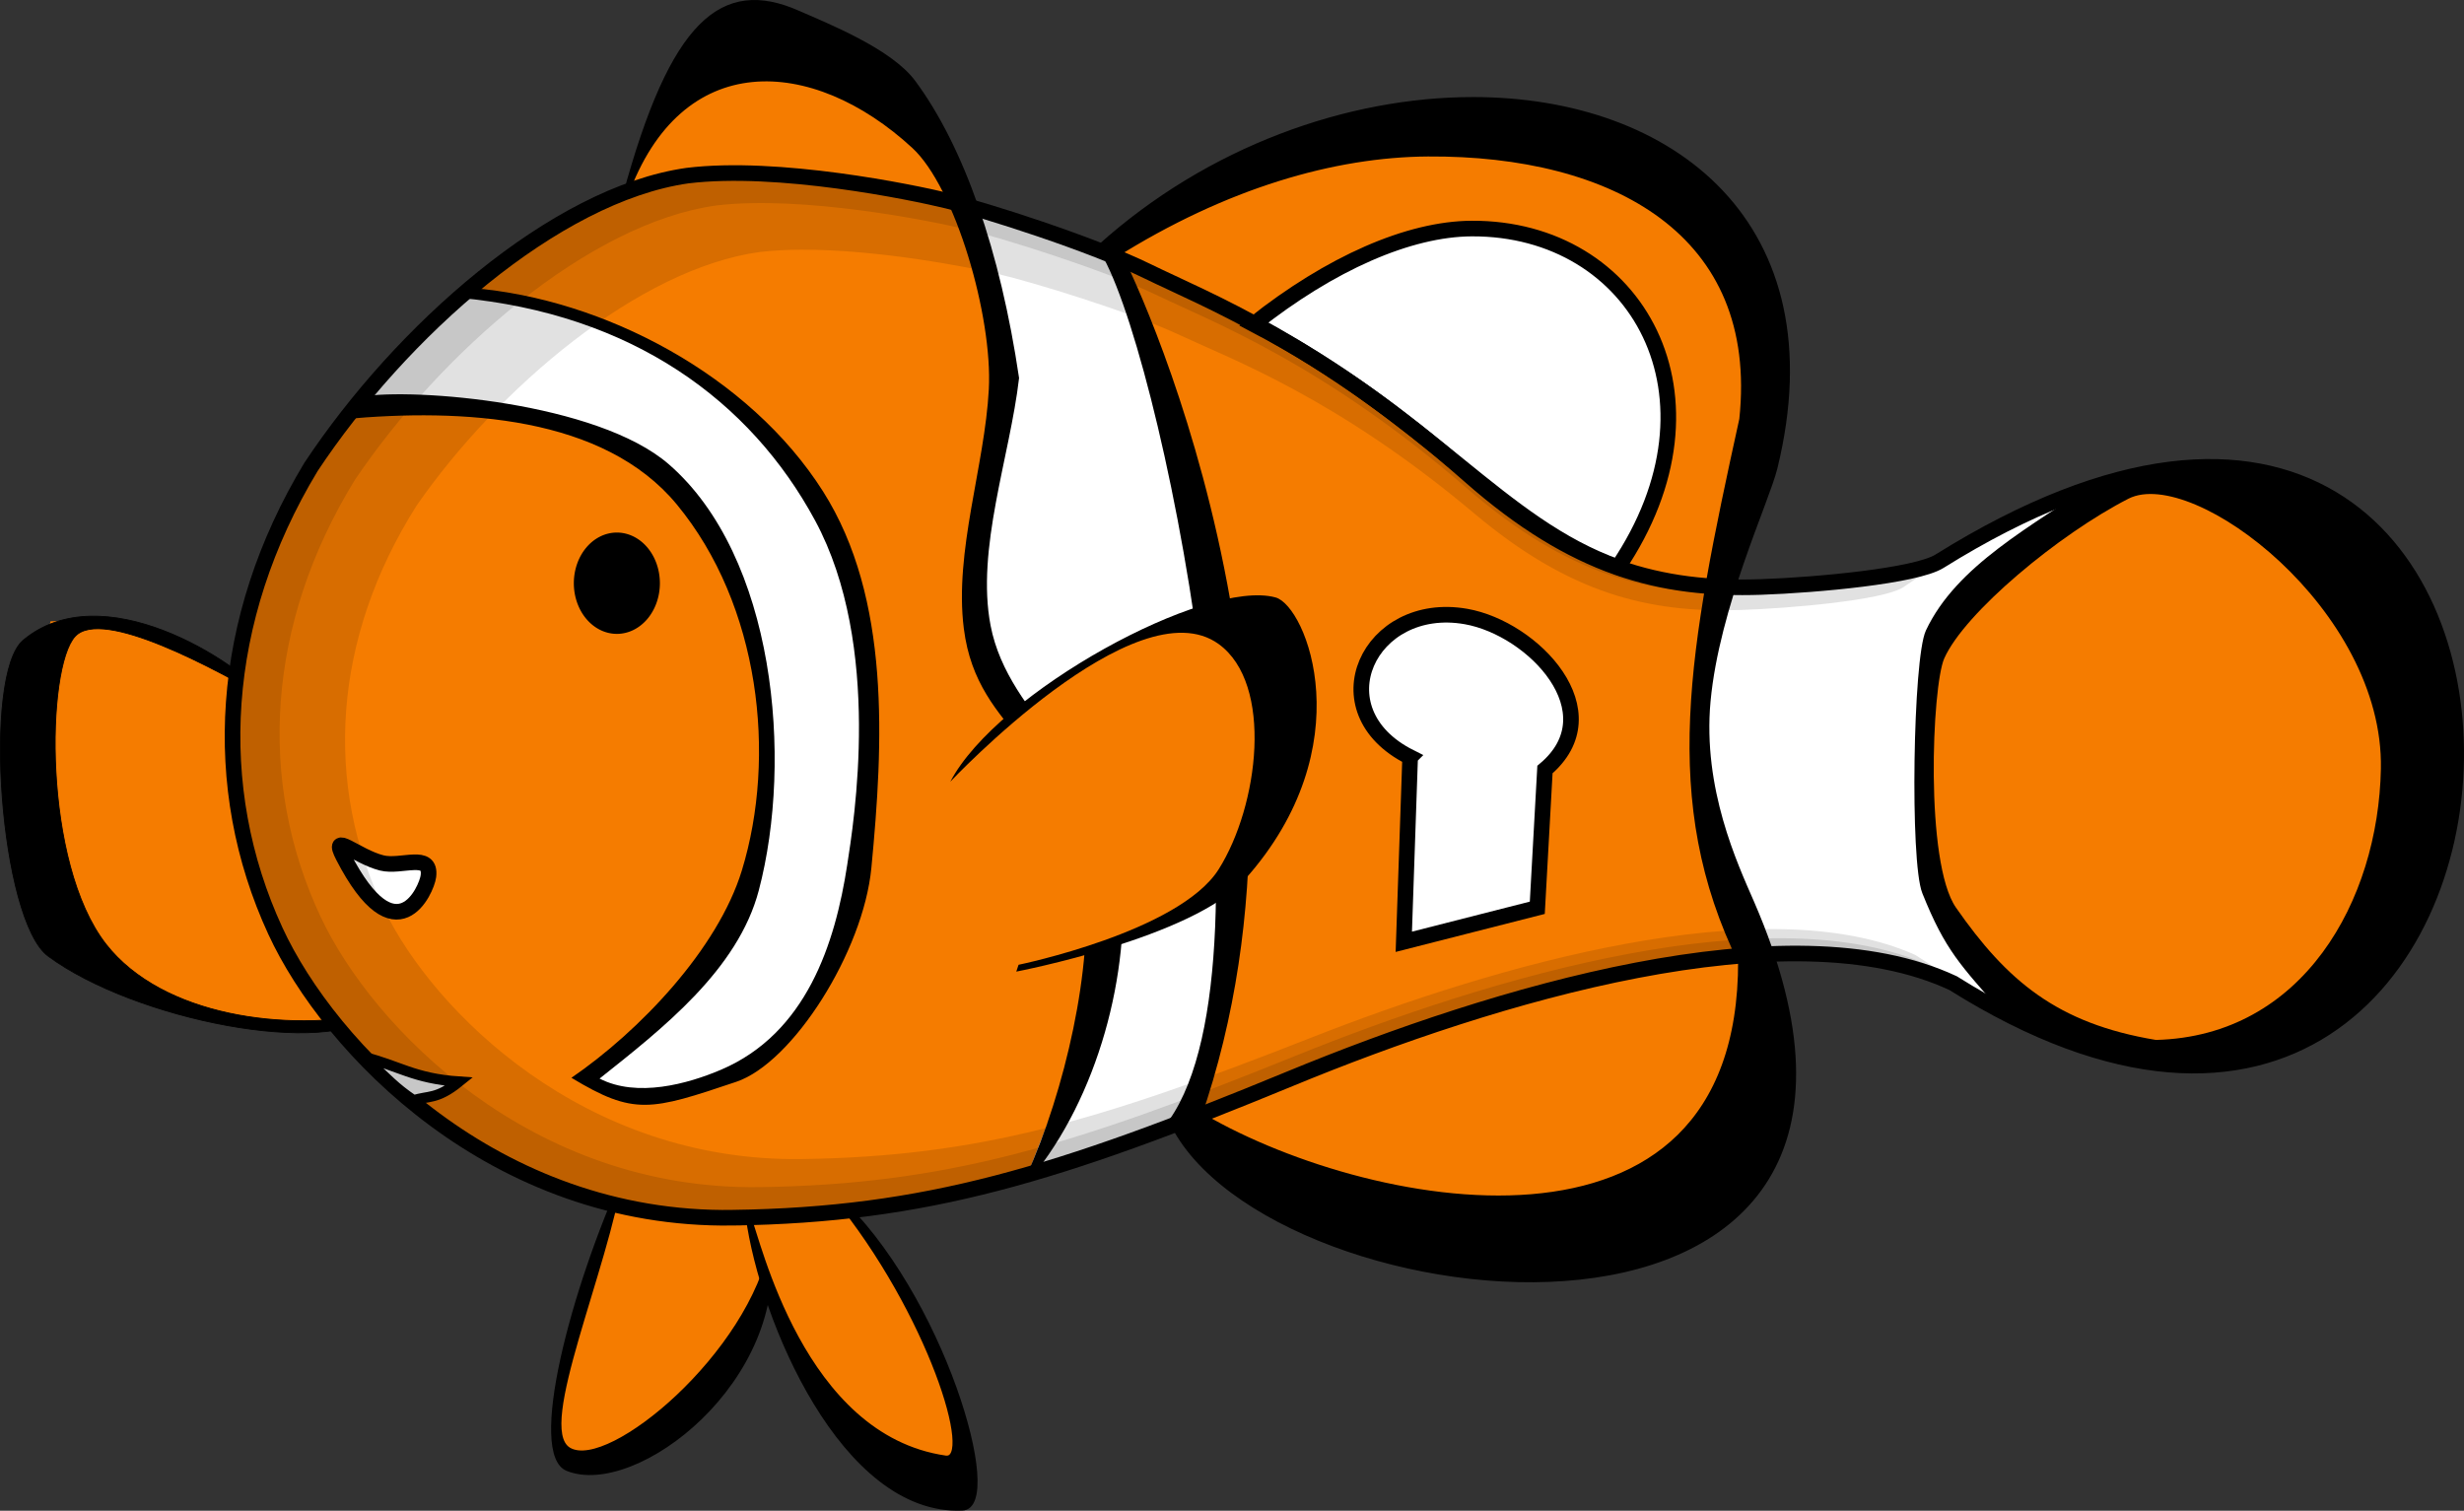 <?xml version="1.0" encoding="UTF-8" standalone="no"?>
<!-- Created with Inkscape (http://www.inkscape.org/) -->

<svg
   xmlns:osb="http://www.openswatchbook.org/uri/2009/osb"
   xmlns:dc="http://purl.org/dc/elements/1.1/"
   xmlns:cc="http://creativecommons.org/ns#"
   xmlns:rdf="http://www.w3.org/1999/02/22-rdf-syntax-ns#"
   xmlns:svg="http://www.w3.org/2000/svg"
   xmlns="http://www.w3.org/2000/svg"
   xmlns:sodipodi="http://sodipodi.sourceforge.net/DTD/sodipodi-0.dtd"
   xmlns:inkscape="http://www.inkscape.org/namespaces/inkscape"
   id="svg4196"
   version="1.1"
   inkscape:version="0.91 r13725"
   width="2367.56"
   height="1451.508"
   viewBox="0 0 2367.559 1451.508"
   sodipodi:docname="omemo_logo.svg">
  <rect x="0" y="0" width="2367.559" height="1451.508" fill="#333333" stroke="none"/>
  <defs
     id="defs4200">
    <linearGradient
       id="linearGradient4245"
       osb:paint="solid">
      <stop
         style="stop-color:#000000;stop-opacity:1;"
         offset="0"
         id="stop4247" />
    </linearGradient>
  </defs>
  <sodipodi:namedview
     pagecolor="#ffffff"
     bordercolor="#666666"
     borderopacity="1"
     objecttolerance="10"
     gridtolerance="10"
     guidetolerance="10"
     inkscape:pageopacity="0"
     inkscape:pageshadow="2"
     inkscape:window-width="1600"
     inkscape:window-height="836"
     id="namedview4198"
     showgrid="false"
     inkscape:zoom="0.32"
     inkscape:cx="1158.7782"
     inkscape:cy="667.71025"
     inkscape:window-x="0"
     inkscape:window-y="27"
     inkscape:window-maximized="1"
     inkscape:current-layer="svg4196"
     fit-margin-top="0"
     fit-margin-left="0"
     fit-margin-right="0"
     fit-margin-bottom="0" />
  <path
     style="fill:#ffffff;fill-opacity:1;fill-rule:evenodd;stroke:none;stroke-width:1px;stroke-linecap:butt;stroke-linejoin:miter;stroke-opacity:1"
     d="m 1160.235,302.297 271.974,-131.351 186.983,134.442 24.725,151.44 -86.537,135.987 z"
     id="path4267"
     inkscape:connector-curvature="0"
     inkscape:export-xdpi="15.191093"
     inkscape:export-ydpi="15.191093" />
  <path
     style="fill:#f57c00;fill-opacity:1;fill-rule:evenodd;stroke:none;stroke-width:1px;stroke-linecap:butt;stroke-linejoin:miter;stroke-opacity:1"
     d="m 598.881,1125.948 -43.055,131.856 -21.527,94.855 4.036,47.091 67.273,6.727 80.728,-58.528 43.728,-78.71 7.4,-55.164 -21.527,-71.982 z"
     id="path4259"
     inkscape:connector-curvature="0"
     inkscape:export-xdpi="15.191093"
     inkscape:export-ydpi="15.191093" />
  <path
     style="fill:#ffffff;fill-opacity:1;fill-rule:evenodd;stroke:none;stroke-width:10;stroke-linecap:butt;stroke-linejoin:miter;stroke-miterlimit:4;stroke-dasharray:none;stroke-opacity:1"
     d="M 709.522,1171.452 C 480.052,1174.905 321.721,1008.385 269.816,895.976 206.116,758.024 215.357,596.927 303.946,450.171 390.007,320.243 538.039,188.345 665.644,170.199 c 86.88,-10.632 215.409,15.767 250.118,24.238 35.046,8.554 138.102,41.165 192.59,67.919 53.519,26.278 164.698,69.058 309.122,196.39 100.332,88.458 183.287,109.979 279.755,106.681 52.941,-1.81 148.827,-10.567 171.53,-24.729 679.975,-424.153 639.452,799.037 13.112,405.391 -158.318,-74.101 -440.148,10.552 -637.044,91.787 -223.843,92.352 -350.016,130.786 -535.305,133.574 z"
     id="path4225"
     inkscape:connector-curvature="0"
     sodipodi:nodetypes="ssccssssscss"
     inkscape:export-xdpi="15.191093"
     inkscape:export-ydpi="15.191093" />
  <path
     inkscape:connector-curvature="0"
     style="fill:#000000;fill-opacity:1;fill-rule:evenodd;stroke:#000000;stroke-width:5;stroke-linecap:butt;stroke-linejoin:miter;stroke-miterlimit:4;stroke-dasharray:none;stroke-opacity:1"
     d="m 2121.448,451.363 c -26.791,-0.01 -69.788,2.87 -101.187,10.739 -68.117,46.199 -138.546,83.351 -167.446,144.672 -12.187,25.858 -15.199,221.061 -3.388,250.539 22.057,55.054 36.535,68.519 75.844,113.548 490.813,255.436 586.585,-519.348 196.178,-519.498 z"
     id="path4225-4"
     inkscape:export-xdpi="15.191093"
     inkscape:export-ydpi="15.191093"
     sodipodi:nodetypes="scsscs" />
  <path
     style="fill:#f57c00;fill-opacity:1;fill-rule:evenodd;stroke:none;stroke-width:5;stroke-linecap:butt;stroke-linejoin:miter;stroke-miterlimit:4;stroke-dasharray:none;stroke-opacity:1"
     d="m 1879.42,872.052 c -30.088,-43.202 -23.045,-213.017 -11.252,-239.493 19.553,-43.897 110.017,-119.197 177.155,-153.504 62.287,-31.143 245.328,107.066 242.384,259.61 -2.449,126.888 -74.975,256.917 -216.16,260.514 -95.073,-15.763 -143.272,-56.98 -192.127,-127.128 z"
     id="path4313"
     inkscape:connector-curvature="0"
     sodipodi:nodetypes="sscscs"
     inkscape:export-xdpi="15.191093"
     inkscape:export-ydpi="15.191093" />
  <path
     style="fill:#f57c00;fill-opacity:1;fill-rule:evenodd;stroke:none;stroke-width:1px;stroke-linecap:butt;stroke-linejoin:miter;stroke-opacity:1"
     d="m 712.412,50.976 130.579,23.18 80.356,97.355 11.59,38.633 -335.332,-24.725 56.404,-112.808 z"
     id="path4317"
     inkscape:connector-curvature="0"
     inkscape:export-xdpi="15.191093"
     inkscape:export-ydpi="15.191093" />
  <path
     inkscape:connector-curvature="0"
     style="fill:#000000;fill-opacity:1;fill-rule:evenodd;stroke:#000000;stroke-width:5;stroke-linecap:butt;stroke-linejoin:miter;stroke-miterlimit:4;stroke-dasharray:none;stroke-opacity:1"
     d="m 1414.897,95.744 c -119.233,0.122 -252.577,46.678 -357.988,141.492 59.227,85.339 179.606,681.138 68.879,839.943 91.969,196.139 767.495,273.501 557.166,-210.174 -15.705,-36.115 -49.714,-108.754 -41.832,-193.486 8.449,-90.83 56.441,-192.181 64.232,-223.924 57.326,-233.548 -98.225,-354.048 -290.457,-353.852 z m -37.943,48.607 c 179.926,-1.202 313.923,108.102 295.885,273.149 -49.031,223.244 -65.609,352.995 9.757,506.7 0.907,322.07 -372.153,246.995 -531.186,150.285 136.069,-390.787 -67.057,-814.799 -78.564,-831.621 107.938,-67.831 213.086,-97.906 304.107,-98.514 z"
     id="path4227-8"
     inkscape:export-xdpi="15.191093"
     inkscape:export-ydpi="15.191093"
     sodipodi:nodetypes="sccsssssccccs" />
  <path
     inkscape:connector-curvature="0"
     style="fill:#f57c00;fill-opacity:1;fill-rule:evenodd;stroke:#000000;stroke-width:15;stroke-linecap:butt;stroke-linejoin:miter;stroke-miterlimit:4;stroke-dasharray:none;stroke-opacity:1"
     d="m 1371.969,142.849 c -91.021,0.608 -196.169,30.683 -304.108,98.514 11.508,16.822 214.634,440.835 78.564,831.623 159.033,96.709 532.09,171.784 531.184,-150.285 -75.367,-153.705 -47.969,-295.821 1.062,-519.065 19.583,-183.591 -126.777,-261.989 -306.702,-260.787 z m 42.096,76.75 c 158.827,-0.809 251.076,161.9 140.552,325.366 -113.709,-40.693 -178.034,-143.331 -350.079,-233.474 73.917,-58.593 149.3,-91.586 209.527,-91.892 z"
     id="path4229-6"
     sodipodi:nodetypes="sccccssccs"
     inkscape:export-xdpi="15.191093"
     inkscape:export-ydpi="15.191093" />
  <path
     style="fill:#ffffff;fill-opacity:1;fill-rule:evenodd;stroke:#000000;stroke-width:15;stroke-linecap:butt;stroke-linejoin:miter;stroke-miterlimit:4;stroke-dasharray:none;stroke-opacity:1"
     d="m 1354.944,727.523 -6.081,177.368 128.261,-32.694 7.361,-132.819 c 65.526,-55.144 -11.166,-135.674 -75.914,-147.028 -93.114,-16.328 -143.145,90.34 -53.627,135.173 z"
     id="path4233"
     inkscape:connector-curvature="0"
     sodipodi:nodetypes="ccccsc"
     inkscape:export-xdpi="15.191093"
     inkscape:export-ydpi="15.191093" />
  <path
     style="fill:#000000;fill-opacity:1;fill-rule:evenodd;stroke:none;stroke-width:1px;stroke-linecap:butt;stroke-linejoin:miter;stroke-opacity:1"
     d="m 598.881,1127.293 c -14.127,92.164 -82.995,244.941 -51.128,263.711 36.462,21.476 172.668,-90.819 192.402,-197.784 18.837,133.425 -129.042,247.183 -195.765,219.984 -38.73,-15.788 4.933,-176.704 54.491,-285.911 z"
     id="path4257"
     inkscape:connector-curvature="0"
     sodipodi:nodetypes="cscsc"
     inkscape:export-xdpi="15.191093"
     inkscape:export-ydpi="15.191093" />
  <path
     style="fill:#f57c00;fill-opacity:1;fill-rule:evenodd;stroke:none;stroke-width:1px;stroke-linecap:butt;stroke-linejoin:miter;stroke-opacity:1"
     d="m 713.64,1156.081 23.952,78.811 72.63,139.078 118.989,69.539 -1.545,-78.038 -40.951,-101.99 -65.676,-100.445 -27.043,-32.452 z"
     id="path4261"
     inkscape:connector-curvature="0"
     inkscape:export-xdpi="15.191093"
     inkscape:export-ydpi="15.191093" />
  <path
     style="fill:#000000;fill-opacity:1;fill-rule:evenodd;stroke:#000000;stroke-width:5;stroke-linecap:butt;stroke-linejoin:miter;stroke-miterlimit:4;stroke-dasharray:none;stroke-opacity:1"
     d="m 719.049,1169.216 c 9.272,21.634 50.669,211.721 189.301,231.797 30.332,4.393 -14.681,-140.623 -105.854,-251.886 102.248,93.749 161.33,298.142 122.08,299.79 C 810.58,1453.705 732.442,1267.601 719.049,1169.216 Z"
     id="path4255"
     inkscape:connector-curvature="0"
     sodipodi:nodetypes="cscsc"
     inkscape:export-xdpi="15.191093"
     inkscape:export-ydpi="15.191093" />
  <path
     style="fill:#f57c00;fill-opacity:1;fill-rule:evenodd;stroke:none;stroke-width:1px;stroke-linecap:butt;stroke-linejoin:miter;stroke-opacity:1"
     d="m 234.137,657.903 -48.229,-33.493 -68.995,-29.473 -68.325,2.01 -31.483,135.98 54.258,195.596 92.028,42.154 87.081,10.877 79.918,5.717 49.775,-1.141 z"
     id="path4265"
     inkscape:connector-curvature="0"
     inkscape:export-xdpi="15.191093"
     inkscape:export-ydpi="15.191093"
     sodipodi:nodetypes="ccccccccccc" />
  <path
     style="fill:#000000;fill-opacity:1;fill-rule:evenodd;stroke:#000000;stroke-width:0.818px;stroke-linecap:butt;stroke-linejoin:miter;stroke-opacity:1"
     d="m 362.223,973.503 c -87.015,18.724 -206.314,2.791 -260.295,-66.218 C 40.855,829.21 44.412,641.345 72.213,611.401 98.152,583.461 206.192,642.426 258.484,672.391 226.334,633.964 97.758,551.921 22.266,615.194 c -39.234,32.884 -22.263,269.258 24.025,303.471 82.593,61.047 269.568,98.251 315.932,54.838 z"
     id="path4263"
     inkscape:connector-curvature="0"
     sodipodi:nodetypes="csscssc"
     inkscape:export-xdpi="15.191093"
     inkscape:export-ydpi="15.191093" />
  <path
     inkscape:connector-curvature="0"
     style="fill:#f57c00;fill-opacity:1;fill-rule:evenodd;stroke:none;stroke-width:10;stroke-linecap:butt;stroke-linejoin:miter;stroke-miterlimit:4;stroke-dasharray:none;stroke-opacity:1"
     d="m 705.093,169.216 c -15.025,0.063 -29.553,0.815 -43.068,2.469 -127.039,18.065 -274.412,149.378 -360.091,278.729 -88.196,146.104 -97.396,306.486 -33.979,443.825 51.675,111.91 209.303,277.689 437.754,274.251 103.341,-1.555 188.213,-14.252 282.056,-41.281 l 53.348,-135.655 7.692,-153.845 -32.307,-87.691 -68.462,-87.693 -22.307,-99.229 30.769,-200.767 -28.36,-161.947 c -6.681,-1.885 -12.509,-3.446 -17.105,-4.568 -29.156,-7.116 -124.807,-26.938 -205.941,-26.6 z"
     id="path4225-42-9"
     inkscape:export-xdpi="15.191093"
     inkscape:export-ydpi="15.191093" />
  <path
     style="fill:#ffffff;fill-opacity:1;fill-rule:evenodd;stroke:#000000;stroke-width:1px;stroke-linecap:butt;stroke-linejoin:miter;stroke-opacity:1"
     d="m 447.074,279.118 -67.221,67.221 -37.86,46.359 180.029,4.636 96.582,45.587 70.312,81.901 47.132,130.579 -4.636,166.893 -88.855,154.531 -78.038,55.631 16.998,16.226 81.129,2.318 72.63,-32.452 L 807.904,918.103 837.265,722.622 810.995,518.641 734.502,415.878 630.966,335.522 535.93,298.434 Z"
     id="path4247"
     inkscape:connector-curvature="0"
     inkscape:export-xdpi="15.191093"
     inkscape:export-ydpi="15.191093" />
  <path
     style="fill:none;fill-opacity:1;fill-rule:evenodd;stroke:#000000;stroke-width:15;stroke-linecap:butt;stroke-linejoin:miter;stroke-miterlimit:4;stroke-dasharray:none;stroke-opacity:1"
     d="M 704.345,1170.003 C 474.875,1173.457 316.544,1006.937 264.639,894.528 200.94,756.576 210.18,595.479 298.769,448.723 384.831,318.795 532.862,186.897 660.467,168.751 c 86.88,-10.632 215.409,15.767 250.118,24.238 35.046,8.554 138.102,41.165 192.59,67.919 53.519,26.278 164.698,69.058 309.122,196.39 100.332,88.458 183.287,109.979 279.755,106.681 52.941,-1.81 148.827,-10.567 171.53,-24.729 679.975,-424.153 639.452,799.037 13.112,405.391 -158.318,-74.101 -440.148,10.552 -637.044,91.787 -223.843,92.352 -350.016,130.786 -535.305,133.574 z"
     id="path4225-42"
     inkscape:connector-curvature="0"
     sodipodi:nodetypes="ssccssssscss"
     inkscape:export-xdpi="15.191093"
     inkscape:export-ydpi="15.191093" />
  <path
     style="fill:#000000;fill-opacity:1;fill-rule:evenodd;stroke:#000000;stroke-width:5;stroke-linecap:butt;stroke-linejoin:miter;stroke-miterlimit:4;stroke-dasharray:none;stroke-opacity:1"
     d="m 600.775,188.397 c 45.599,-168.111 93.617,-207.522 165.601,-175.904 28.115,12.349 88.592,36.459 110.931,66.579 46.815,63.119 81.361,162.974 99.356,284.157 -8.742,75.032 -41.545,164.021 -27.317,238.208 17.556,91.541 116.682,142.154 125.66,234.93 9.498,98.151 -22.947,217.447 -86.323,293.936 36.788,-80.496 64.779,-202.867 55.728,-281.916 -15.756,-137.612 -102.805,-141.897 -115.826,-244.765 -9.305,-73.506 20.116,-155.478 24.039,-229.467 3.742,-70.57 -32.295,-195.1 -74.304,-233.838 C 781.365,50.912 652.785,43.072 600.775,188.397 Z"
     id="path4405"
     inkscape:connector-curvature="0"
     sodipodi:nodetypes="csscsscssssc"
     inkscape:export-xdpi="15.191093"
     inkscape:export-ydpi="15.191093" />
  <path
     style="fill:#f57c00;fill-opacity:1;fill-rule:evenodd;stroke:none;stroke-width:1px;stroke-linecap:butt;stroke-linejoin:miter;stroke-opacity:1"
     d="m 978.849,929.247 143.144,-41.523 87.416,-74.304 5.463,-186.851 -73.211,-30.596 -65.562,22.947 -77.582,46.986 -87.416,87.416 z"
     id="path4289"
     inkscape:connector-curvature="0"
     inkscape:export-xdpi="15.191093"
     inkscape:export-ydpi="15.191093" />
  <path
     style="fill:#000000;fill-opacity:1;fill-rule:evenodd;stroke:none;stroke-width:5;stroke-linecap:butt;stroke-linejoin:miter;stroke-miterlimit:4;stroke-dasharray:none;stroke-opacity:1"
     d="m 913.125,751.046 c 45.165,-86.323 245.532,-195.388 312.512,-177.017 29.651,8.132 84.399,143.477 -29.503,270.989 -50.127,56.117 -219.633,88.509 -219.633,88.509 l 2.185,-6.556 c 0,0 154.419,-31.708 192.315,-91.787 38.476,-60.997 52.926,-177.987 0,-216.354 -79.352,-57.523 -257.877,132.217 -257.877,132.217 z"
     id="path4287"
     inkscape:connector-curvature="0"
     sodipodi:nodetypes="cssccssc"
     inkscape:export-xdpi="15.191093"
     inkscape:export-ydpi="15.191093" />
  <path
     style="fill:#000000;fill-opacity:1;fill-rule:evenodd;stroke:none;stroke-width:1px;stroke-linecap:butt;stroke-linejoin:miter;stroke-opacity:1"
     d="m 330.403,402.743 c 114.353,-10.56 249.758,-2.937 319.879,81.901 79.965,96.748 96.084,242.015 62.585,351.558 -23.162,75.74 -98.385,154.531 -163.803,199.345 60.197,36.37 76.032,31.586 158.394,3.863 C 761.65,1021.17 829.494,914.539 837.265,833.884 848.774,714.43 855.971,574.916 790.906,472.281 719.85,360.197 579.713,287.102 454.028,276.8 l -13.135,9.272 c 166.636,15.453 280.23,99.119 342.286,214.025 65.199,120.726 36.967,291.05 30.906,330.696 -11.595,75.843 -39.286,162.06 -121.307,197.027 -32.032,13.656 -80.614,27.043 -116.671,8.499 C 636.375,988.415 708.989,931.862 729.093,855.518 762.382,729.111 744.537,534.459 642.556,446.011 573.943,386.503 397.624,372.609 347.402,381.108 Z"
     id="path4245"
     inkscape:connector-curvature="0"
     sodipodi:nodetypes="csscsssccssscsscc"
     inkscape:export-xdpi="15.191093"
     inkscape:export-ydpi="15.191093" />
  <path
     style="opacity:1;fill:#000000;fill-opacity:1;fill-rule:evenodd;stroke:none;stroke-width:10;stroke-linejoin:round;stroke-miterlimit:4;stroke-dasharray:none;stroke-dashoffset:0;stroke-opacity:1"
     id="path4249"
     sodipodi:type="arc"
     sodipodi:cx="592.71979"
     sodipodi:cy="560.36414"
     sodipodi:rx="41.337044"
     sodipodi:ry="48.677265"
     sodipodi:start="0"
     sodipodi:end="6.2714218"
     sodipodi:open="true"
     d="m 634.057,560.364 a 41.337,48.677 0 0 1 -41.215,48.677 41.337,48.677 0 0 1 -41.458,-48.391 41.337,48.677 0 0 1 40.972,-48.962 41.337,48.677 0 0 1 41.699,48.103"
     inkscape:export-xdpi="15.191093"
     inkscape:export-ydpi="15.191093" />
  <path
     style="fill:#ffffff;fill-opacity:1;fill-rule:evenodd;stroke:#000000;stroke-width:15;stroke-linecap:butt;stroke-linejoin:miter;stroke-miterlimit:4;stroke-dasharray:none;stroke-opacity:1"
     d="m 329.825,822.878 c 50.957,98.898 80.17,31.934 81.808,19.043 2.982,-23.48 -26.039,-8.028 -44.878,-12.818 -24.766,-6.296 -49.646,-30.904 -36.93,-6.226 z"
     id="path4253"
     inkscape:connector-curvature="0"
     sodipodi:nodetypes="ssss"
     inkscape:export-xdpi="15.191093"
     inkscape:export-ydpi="15.191093" />
  <path
     style="fill:#ffffff;fill-opacity:1;fill-rule:evenodd;stroke:#000000;stroke-width:10;stroke-linecap:butt;stroke-linejoin:miter;stroke-miterlimit:4;stroke-dasharray:none;stroke-opacity:1"
     d="m 349.244,1015.548 c 24.854,22.536 29.232,28.846 48.291,41.723 13.963,-4.776 21.974,-0.484 43.608,-17.997 -43.655,-2.962 -58.675,-15.742 -91.899,-23.726 z"
     id="path4339"
     inkscape:connector-curvature="0"
     sodipodi:nodetypes="cccc"
     inkscape:export-xdpi="15.191093"
     inkscape:export-ydpi="15.191093" />
  <path
     style="fill:#000000;fill-opacity:0.118;fill-rule:evenodd;stroke:none;stroke-width:10;stroke-linecap:butt;stroke-linejoin:miter;stroke-miterlimit:4;stroke-dasharray:none;stroke-opacity:1"
     d="m 1840.219,917.458 c -144.472,-64.502 -401.654,9.185 -581.33,79.897 C 1054.623,1077.743 939.484,1111.198 770.401,1113.626 561,1116.632 416.517,971.682 369.151,873.835 311.022,753.754 319.454,613.527 400.295,485.782 478.83,372.685 613.914,257.874 730.36,242.079 c 12.388,-1.446 25.705,-2.106 39.477,-2.16 74.369,-0.295 162.043,17.036 188.768,23.258 31.981,7.446 126.024,35.833 175.746,59.121 48.838,22.874 150.293,60.112 282.086,170.949 91.557,76.999 167.259,95.732 255.289,92.861 48.31,-1.575 135.81,-9.198 156.527,-21.525 l 39.482,-26.479 c -22.703,14.162 -118.589,22.919 -171.529,24.729 -96.467,3.298 -179.422,-18.224 -279.754,-106.682 -144.424,-127.332 -255.605,-170.111 -309.123,-196.389 -54.488,-26.754 -157.544,-59.366 -192.59,-67.92 -29.286,-7.148 -125.363,-27.058 -206.859,-26.719 -15.092,0.063 -29.683,0.819 -43.258,2.481 -127.606,18.146 -275.638,150.044 -361.699,279.973 -88.589,146.756 -97.828,307.853 -34.129,445.805 51.905,112.409 210.235,278.928 439.705,275.475 185.289,-2.789 311.464,-41.222 535.307,-133.574 196.896,-81.235 478.725,-165.889 637.043,-91.787 z"
     id="path4225-42-3"
     inkscape:connector-curvature="0"
     sodipodi:nodetypes="csssccsssssccsssssccssscc"
     inkscape:export-xdpi="15.191093"
     inkscape:export-ydpi="15.191093" />
  <path
     style="fill:#000000;fill-opacity:0.118;fill-rule:evenodd;stroke:none;stroke-width:10;stroke-linecap:butt;stroke-linejoin:miter;stroke-miterlimit:4;stroke-dasharray:none;stroke-opacity:1"
     d="m 707.639,164.415 c -15.092,0.063 -29.685,0.821 -43.26,2.482 -127.606,18.146 -275.636,150.042 -361.697,279.971 -88.589,146.756 -97.83,307.853 -34.131,445.805 51.905,112.409 210.237,278.93 439.707,275.477 185.289,-2.789 311.462,-41.222 535.305,-133.574 195.303,-80.577 474.169,-164.517 633.176,-93.553 -7.056,-4.019 -14.191,-8.248 -21.41,-12.701 -151.943,-69.803 -422.423,9.941 -611.389,86.463 -214.828,86.995 -335.921,123.199 -513.748,125.826 -220.229,3.253 -372.183,-153.608 -421.998,-259.496 -61.134,-129.949 -52.266,-281.702 32.756,-419.945 82.595,-122.391 224.664,-246.637 347.131,-263.731 83.381,-10.016 206.734,14.852 240.045,22.832 33.635,8.058 132.541,38.777 184.834,63.978 51.363,24.753 158.066,65.052 296.674,184.998 96.291,83.327 175.906,103.599 268.488,100.492 50.809,-1.705 142.833,-9.953 164.621,-23.293 0.384,-0.235 0.765,-0.461 1.149,-0.695 -38.302,9.244 -106.351,14.954 -147.928,16.375 -96.467,3.298 -179.422,-18.224 -279.754,-106.682 C 1271.785,328.112 1160.607,285.331 1107.088,259.053 1052.601,232.3 949.544,199.689 914.498,191.136 885.213,183.988 789.135,164.076 707.639,164.415 Z"
     id="path4421"
     inkscape:connector-curvature="0"
     inkscape:export-xdpi="15.191093"
     inkscape:export-ydpi="15.191093" />
</svg>
